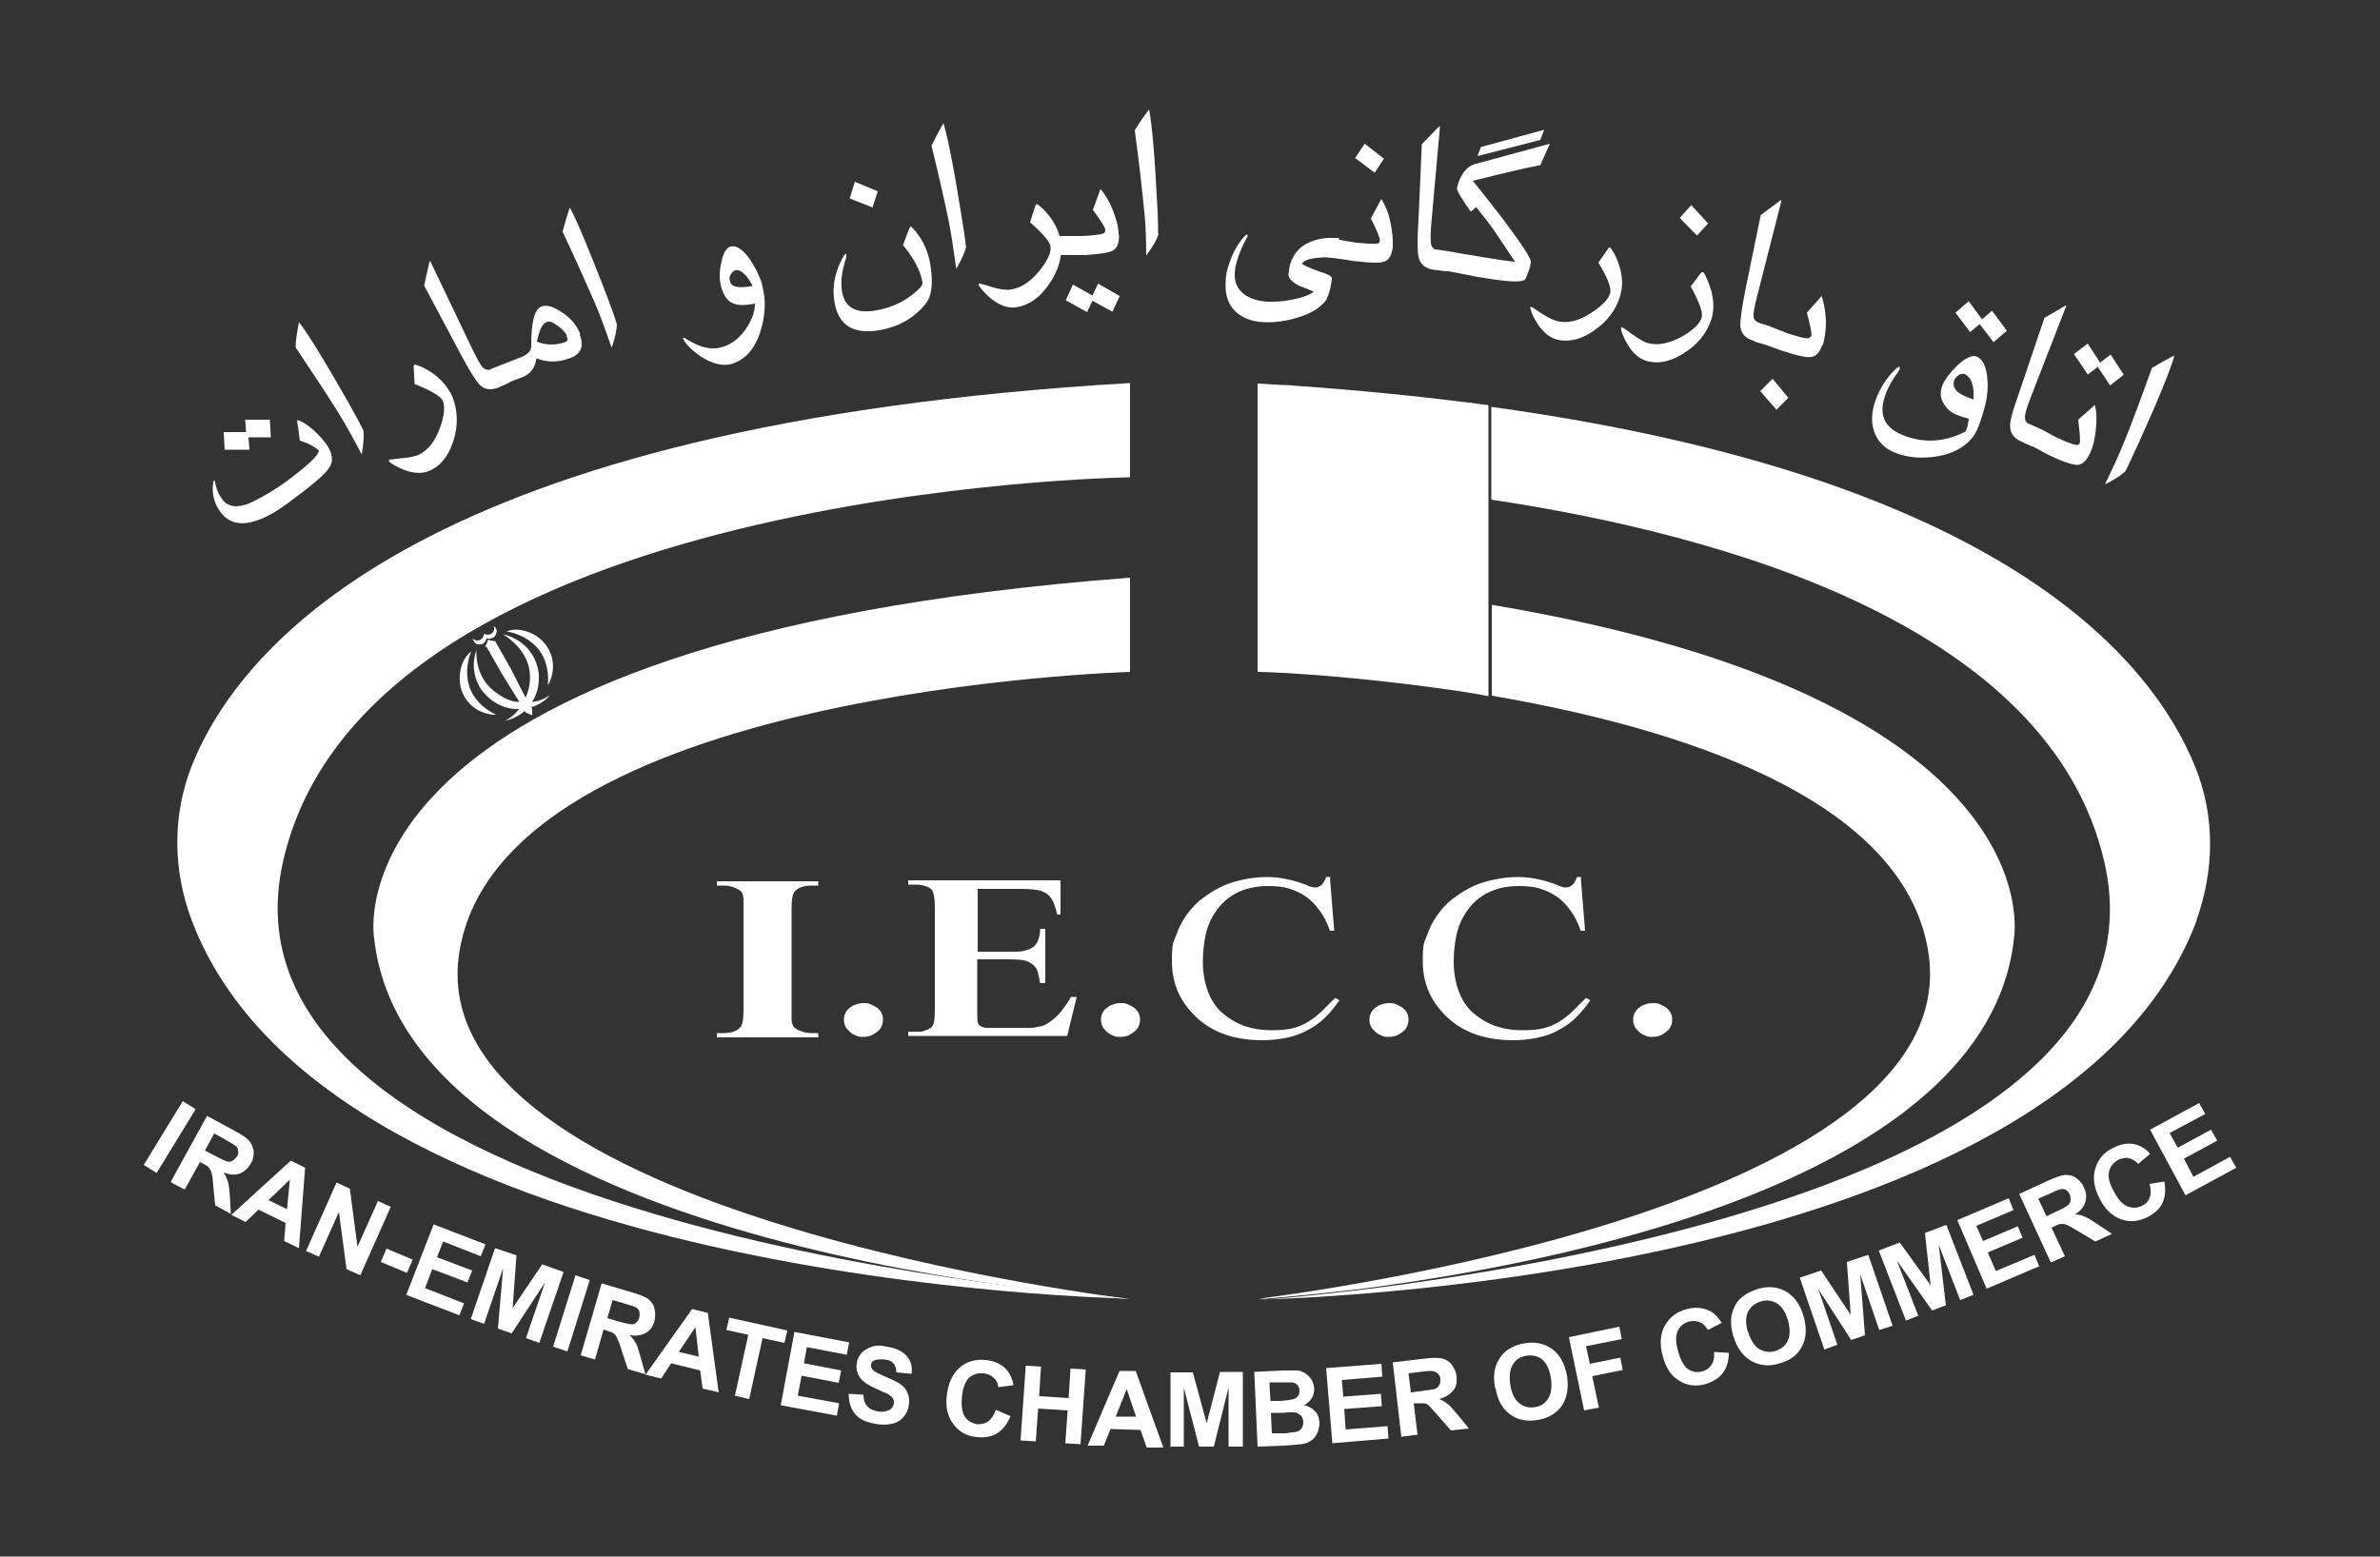 <?xml version="1.0" encoding="UTF-8"?>
<svg id="Layer_1" data-name="Layer 1" xmlns="http://www.w3.org/2000/svg" version="1.1" viewBox="0 0 500 327.1">
  <rect x="0" y="0" width="500" height="327.1" fill="#333333" stroke="none"/>
  <defs>
    <style>
      .cls-1 {
        fill: #fff;
        stroke-width: 0px;
      }
    </style>
  </defs>
  <g>
    <g>
      <g>
        <path class="cls-1" d="M237.4,80.6v19.7s-160,2.2-177.9,80.6c-18,78.5,177.9,92,177.9,92,0,0-168.4-2.7-197.2-79.7-3.9-10.5-4-21.9.1-32.3,10.4-26,49.8-71.8,197-80.4Z"/>
        <path class="cls-1" d="M237.4,121.5v19.7s-132.1,3.7-140.9,58.9c-8.8,55.2,140.9,72.9,140.9,72.9,0,0-151.4-9.4-158.8-75.8,0,0-11.5-62.9,158.8-75.8Z"/>
      </g>
      <path class="cls-1" d="M461.5,193.4c-28.8,76.9-197.2,79.7-197.2,79.7,0,0,0,0,.1,0,0,0,0,0,0,0h0c.2,0,.4,0,.7,0,.2,0,.4,0,.6,0,0,0,.1,0,.2,0,2.3-.2,7-.6,13.4-1.3,1.1-.1,2.3-.3,3.5-.4.6,0,1.3-.2,1.9-.2,49.8-6,171.7-27.3,157.4-90-11.4-49.8-80.2-68.9-128.8-76.2v-19.3h0v-.2c107.2,14.8,138.7,52.9,147.9,75.7,4.2,10.4,4,21.8.2,32.3Z"/>
      <path class="cls-1" d="M423.1,197.3c-5.7,51.1-96.6,68.4-138.3,73.7-.6,0-1.3.2-1.9.2-1.2.1-2.4.3-3.5.4-6.4.7-11.1,1.1-13.4,1.3,0,0-.1,0-.1,0-.2,0-.4,0-.6,0-.3,0-.5,0-.7,0,0,0-.1,0-.2,0,0,0,0,0,.1,0,6.5-.8,149.2-18.9,140.6-72.9-5.2-32.6-53.2-47.2-91.7-53.8v-19.1c118.8,20,109.7,70,109.7,70Z"/>
      <path class="cls-1" d="M312.7,85.3v61c-5.1-1-10.6-1.7-16.9-2.5-17-2.1-29.6-2.6-31.4-2.6-.1,0-.2,0-.2,0v-60.6c1.7.1,3.4.2,5.1.3,1.1,0,2.3.1,3.3.2,12.8.9,24.8,2.1,35.9,3.5,0,0,.1,0,.2,0,3.2.5,3.9.5,3.9.5Z"/>
    </g>
    <g>
      <path class="cls-1" d="M171.9,217.1v.9h-21.3v-.9h1.4c1.6,0,2.8-.4,3.5-1.2.5-.5.7-1.7.7-3.7v-21.2c0-.8,0-1.4,0-1.9,0-.5-.1-.9-.2-1.2-.1-.3-.3-.6-.5-.7-.2-.2-.5-.3-.8-.5-.8-.4-1.7-.6-2.7-.6h-1.4v-.9h21.3v.9h-1.4c-1.6,0-2.8.4-3.5,1.2-.5.5-.7,1.7-.7,3.7v21.2c0,.8,0,1.4,0,1.9,0,.5.1.9.2,1.2.1.3.3.6.5.7.2.2.5.4.8.5.8.4,1.7.6,2.6.6h1.4Z"/>
      <path class="cls-1" d="M181.4,210.8c.6,0,1.1,0,1.6.3.5.2.9.4,1.3.7s.7.7.9,1.1c.2.4.3.9.3,1.4s-.1.9-.3,1.4c-.2.4-.5.8-.9,1.1s-.8.6-1.3.8c-.5.2-1,.3-1.6.3s-1.1,0-1.6-.3c-.5-.2-.9-.4-1.3-.8s-.7-.7-.9-1.1c-.2-.4-.3-.9-.3-1.4s.1-1,.3-1.4c.2-.4.5-.8.9-1.1s.8-.6,1.3-.7c.5-.2,1-.3,1.6-.3Z"/>
      <path class="cls-1" d="M235.4,210.8c.6,0,1.1,0,1.6.3.5.2.9.4,1.3.7s.7.7.9,1.1c.2.4.3.9.3,1.4s-.1.9-.3,1.4c-.2.4-.5.8-.9,1.1s-.8.6-1.3.8c-.5.2-1,.3-1.6.3s-1.1,0-1.6-.3c-.5-.2-.9-.4-1.3-.8s-.7-.7-.9-1.1c-.2-.4-.3-.9-.3-1.4s.1-1,.3-1.4c.2-.4.5-.8.9-1.1s.8-.6,1.3-.7c.5-.2,1-.3,1.6-.3Z"/>
      <path class="cls-1" d="M291.8,210.8c.6,0,1.1,0,1.6.3.5.2.9.4,1.3.7s.7.7.9,1.1c.2.4.3.9.3,1.4s-.1.9-.3,1.4c-.2.4-.5.8-.9,1.1s-.8.6-1.3.8c-.5.2-1,.3-1.6.3s-1.1,0-1.6-.3c-.5-.2-.9-.4-1.3-.8s-.7-.7-.9-1.1c-.2-.4-.3-.9-.3-1.4s.1-1,.3-1.4c.2-.4.5-.8.9-1.1s.8-.6,1.3-.7c.5-.2,1-.3,1.6-.3Z"/>
      <path class="cls-1" d="M347.2,210.8c.6,0,1.1,0,1.6.3.5.2.9.4,1.3.7s.7.7.9,1.1c.2.4.3.9.3,1.4s-.1.9-.3,1.4c-.2.4-.5.8-.9,1.1s-.8.6-1.3.8c-.5.2-1,.3-1.6.3s-1.1,0-1.6-.3c-.5-.2-.9-.4-1.3-.8s-.7-.7-.9-1.1c-.2-.4-.3-.9-.3-1.4s.1-1,.3-1.4c.2-.4.5-.8.9-1.1s.8-.6,1.3-.7c.5-.2,1-.3,1.6-.3Z"/>
      <path class="cls-1" d="M205.4,187.1v12.9h7.1c1.2,0,2.3,0,3-.3.8-.2,1.4-.5,1.8-.9.4-.4.7-.9.9-1.5.2-.6.3-1.3.3-2.1h1.1v11.4h-1.1c-.1-.8-.3-1.5-.4-2-.1-.5-.3-.9-.4-1.1-.2-.3-.4-.5-.7-.8-.3-.2-.6-.4-1-.6-.4-.2-.9-.3-1.5-.4-.6,0-1.3-.1-2.1-.1h-7.1v10.8c0,1.4,0,2.3.2,2.7,0,.1.2.3.3.4.1.1.3.2.5.3.2,0,.5.2.9.2.4,0,.8,0,1.3,0h5.2c1.1,0,2.1,0,2.8,0,.8,0,1.4-.2,2-.3.6-.1,1.1-.3,1.5-.6.4-.2.9-.6,1.4-1,.6-.5,1.2-1.1,1.8-1.9.6-.8,1.2-1.6,1.8-2.7h1.2l-2,8.2h-33.4v-.9h1.4c.4,0,.7,0,1.2,0,.4,0,.8-.2,1.1-.3.4-.1.7-.3,1-.5s.5-.5.6-.8c.2-.5.3-1.6.3-3.2v-21.3c0-2.1-.3-3.3-.7-3.8-.7-.6-1.8-1-3.5-1h-1.4v-.9h32v7.2h-.7c-.2-.9-.4-1.6-.6-2.1-.2-.6-.5-1-.7-1.4-.3-.4-.6-.7-.9-.9s-.8-.4-1.2-.6c-.8-.2-2.1-.4-4.1-.4h-9.3Z"/>
      <path class="cls-1" d="M332.1,184.5l.9,11.1h-.9c-.6-1.7-1.3-3.1-2.2-4.3-.9-1.2-1.8-2.2-2.9-2.9-1.1-.8-2.3-1.3-3.6-1.7-1.3-.4-2.8-.5-4.3-.5-2.6,0-4.9.5-6.9,1.6-2,1.1-3.6,2.7-4.8,4.9-.7,1.2-1.2,2.6-1.5,4.2-.3,1.6-.5,3.3-.5,5.2,0,2.9.6,5.5,1.7,7.7.6,1.1,1.3,2.1,2.2,2.9.9.8,1.9,1.5,3,2.1,1.1.6,2.3,1,3.6,1.3,1.3.3,2.7.4,4.1.4s3-.1,4.2-.4c1.2-.3,2.2-.7,3.2-1.3,1-.6,1.9-1.3,2.8-2.1.9-.9,1.9-1.9,3-3l.9.5c-1,1.4-2,2.7-3.2,3.8-1.1,1.1-2.4,1.9-3.7,2.6-1.3.7-2.8,1.2-4.3,1.5-1.5.3-3.2.5-5,.5-6.5,0-11.5-2-15-6-2.7-3-4-6.5-4-10.6s.3-3.8,1-5.7c.6-1.8,1.6-3.5,2.9-5.1.9-1.1,2-2.1,3.2-2.9,1.2-.9,2.5-1.6,3.8-2.2,1.4-.6,2.8-1,4.3-1.3,1.5-.3,3.1-.5,4.7-.5,2.8,0,5.6.6,8.4,1.7.8.4,1.4.5,1.7.5.6,0,1.1-.2,1.5-.6.4-.4.7-1,.9-1.6h1Z"/>
      <path class="cls-1" d="M279.4,184.5l.9,11.1h-.9c-.6-1.7-1.3-3.1-2.2-4.3-.9-1.2-1.8-2.2-2.9-2.9-1.1-.8-2.3-1.3-3.6-1.7-1.3-.4-2.8-.5-4.3-.5-2.6,0-4.9.5-6.9,1.6-2,1.1-3.6,2.7-4.8,4.9-.7,1.2-1.2,2.6-1.5,4.2-.3,1.6-.5,3.3-.5,5.2,0,2.9.6,5.5,1.7,7.7.6,1.1,1.3,2.1,2.2,2.9.9.8,1.9,1.5,3,2.1,1.1.6,2.3,1,3.6,1.3,1.3.3,2.7.4,4.1.4s3-.1,4.2-.4c1.2-.3,2.2-.7,3.2-1.3,1-.6,1.9-1.3,2.8-2.1.9-.9,1.9-1.9,3-3l.9.5c-1,1.4-2,2.7-3.2,3.8-1.1,1.1-2.4,1.9-3.7,2.6-1.3.7-2.8,1.2-4.3,1.5-1.5.3-3.2.5-5,.5-6.5,0-11.5-2-15-6-2.7-3-4-6.5-4-10.6s.3-3.8,1-5.7c.6-1.8,1.6-3.5,2.9-5.1.9-1.1,2-2.1,3.2-2.9,1.2-.9,2.5-1.6,3.8-2.2,1.4-.6,2.8-1,4.3-1.3,1.5-.3,3.1-.5,4.7-.5,2.8,0,5.6.6,8.4,1.7.8.4,1.4.5,1.7.5.6,0,1.1-.2,1.5-.6.4-.4.7-1,.9-1.6h1Z"/>
    </g>
    <g>
      <path class="cls-1" d="M68.8,93.7c1,1.6,1.2,3,.6,4.2-.5,1-2.2,2.7-5.3,5.1-2.6,2-4.6,3.5-6.2,4.5-5.7,3.4-9.7,3.3-12-.5-1.1-1.8-1.4-3.7-1.1-5.6,0-.3.1-.4.2-.4.1,0,.2.2.2.4.2,1,.5,2.1,1.2,3.1,1,1.7,2.7,2.3,5,1.6,1.1-.3,2.9-1.2,5.4-2.7,2-1.2,4.1-2.7,6.3-4.5,2.5-2,3.8-3.4,3.9-4.2-1-.9-2.3-1.6-4-2.1l-.6-4.3c.9.1,2.1.9,3.6,2.2,1.3,1.2,2.2,2.3,2.8,3.2ZM56.7,88.4l.2,3.5h-4.7s.2,2.6.2,2.6h-5.2s-.2-3.7-.2-3.7h4.7c0,.1-.2-2.6-.2-2.6h5.2Z"/>
      <path class="cls-1" d="M76.3,90.3c.2,1.1.1,2.8-.3,5.2-2-3.8-3.7-6.8-5-8.9-2.1-3.4-5.1-7.9-8.9-13.6,0-1.4.3-3.1.7-5.3,1.9,2.4,5.4,8.1,10.4,16.9,1.5,2.7,2.5,4.5,3,5.6Z"/>
      <path class="cls-1" d="M94.7,82.6c1.3,2.8,1.6,5.7.9,8.8-.9,3.7-2.6,6.2-5.1,7.4-2,1-4.6.7-7.6-1-.7-.4-1.1-.7-1.2-.9,0-.1,0-.2,0-.3.1,0,1-.1,2.6-.3,1.6-.1,2.8-.4,3.6-.7,2.1-1,3.6-3,4.6-5.9.9-2.6,1-4.4.5-5.5-.5-1-2.4-2.1-5.9-3.5l-.2-3.6c0-.4.2-.6.6-.4,1.2.4,2.4,1,3.5,1.8,1.6,1.2,2.8,2.5,3.5,3.9Z"/>
      <path class="cls-1" d="M107,80.4l-2.2,1c-1.7.7-3.1.5-4.2-.7-.7-.8-2.1-3-4-6.6l-7.5-14.1,1.1-4.9c0-.3.2-.3.3,0l8.7,18.2c1.1,2.2,1.8,3.5,2.3,4,.6.5,1.4.6,2.5,0l1.5-.6,1.6,3.7Z"/>
      <path class="cls-1" d="M121.8,70.3c.9,2.4.3,4.1-1.9,4.9-2.5,1-4.9,1-7.2.1-.3,2-1.2,3.2-2.8,3.9l-4.5,1.7c-.7.3-1.2,0-1.4-.7l-1-2.6,6.1-2.4c1.7-.6,2.5-1.4,2.5-2.4,0-5,.6-7.8,2.2-8.4,1-.4,2.4,0,4.2,1.2,1.9,1.2,3.2,2.8,3.9,4.6ZM119.1,70.5c-.4-.7-1-1.4-1.9-2-1-.8-1.8-1.1-2.4-.8-.9.3-1.5,1.7-2,4.1,1.7.7,3.6.8,5.6.2.4-.1.7-.3.8-.5s0-.5-.2-.9Z"/>
      <path class="cls-1" d="M129.6,68c0,1.1-.3,2.8-1.1,5.1-1.4-4.1-2.6-7.3-3.6-9.6-1.6-3.7-3.8-8.6-6.7-14.8.3-1.3.8-3,1.5-5.1,1.5,2.7,4,8.8,7.7,18.3,1.1,2.9,1.8,4.9,2.1,6Z"/>
      <path class="cls-1" d="M160.1,59.9c.9,3.2.7,6.5-.4,9.9-1.2,3.7-3.3,5.9-6.1,6.7-1.5.4-3.3.1-5.2-.9-1.7-.9-3.2-2.1-4.4-3.6-.3-.4-.4-.6-.5-.8,0-.1,0-.2,0-.2.1,0,.4,0,.8.3,2.7,1.7,5.1,2.3,7.2,1.7,2.2-.6,4-2,5.4-4.2,1.2-1.8,1.7-3.5,1.7-5-2,.4-3.5.4-4.4,0-1.3-.4-2.2-1.6-2.7-3.6-.4-1.4-.4-3,0-4.9.4-2,1-3.2,2-3.5,1.2-.3,2.6.6,4.1,2.8,1.2,1.8,2,3.5,2.5,5.1ZM158.1,60.1c-.4-.9-.9-1.6-1.5-2.3-.8-.8-1.5-1.2-2.1-1-.4.1-.7.4-1,.9s-.3,1-.1,1.5c.3,1.2,1.9,1.4,4.7.9Z"/>
      <path class="cls-1" d="M195.4,55.4c.5,2.9.5,5.1-.1,6.9-.4,1.2-1.5,2.5-3.2,3.9-2.1,1.7-4.6,2.7-7.4,3.2-5.4.9-8.6-1-9.4-6-.5-2.9,0-5.8,1.5-8.8.4-.8.7-1.2.9-1.3,0,0,.1,0,.1.2,0,.3,0,.8-.3,1.5-.7,2.4-.9,4.5-.6,6.3.6,3.4,3,4.7,7.3,3.9,2.7-.5,5.1-1.5,7.1-3,1.7-1.3,2.6-2.2,2.5-2.8-.4-2.5-1.8-5.1-4.1-7.9l1.3-3.4c.1-.3.2-.4.3-.5,0,0,.2,0,.4.3,1.9,2,3.1,4.4,3.7,7.3ZM184.4,40.2l-1.1,3.4-4.8-1.9,1.1-3.5,4.8,2Z"/>
      <path class="cls-1" d="M203,51.7c-.2,1.1-.9,2.7-2.1,4.8-.6-4.3-1.1-7.6-1.6-10.1-.8-3.9-2-9.2-3.6-15.8.6-1.2,1.4-2.8,2.5-4.7.9,2.9,2.2,9.4,3.8,19.5.5,3,.8,5.1.9,6.3Z"/>
      <path class="cls-1" d="M222.9,50.8c.3,3.1-.5,5.9-2.3,8.6-2.1,3.2-4.6,4.9-7.4,5.2-2.2.2-4.5-1-6.8-3.6-.5-.6-.8-1-.8-1.2,0-.1,0-.2.2-.2.1,0,1,.2,2.5.7,1.6.5,2.8.6,3.6.6,2.3-.2,4.4-1.5,6.4-3.9,1.7-2.1,2.5-3.8,2.4-5,0-1.1-1.5-2.8-4.3-5.3l1.1-3.4c.1-.4.3-.5.7-.2,1,.8,1.9,1.8,2.7,2.9,1.1,1.7,1.8,3.3,1.9,4.9Z"/>
      <path class="cls-1" d="M235.1,49.4c0,1.6-.3,2.6-1.2,3.2-.8.5-2.8.8-5.9,1-.5,0-1.2,0-2.1,0-.9,0-1.6,0-2.1,0h-1.8c-.7.1-1.1-.2-1.1-1v-2.9c-.1,0,2.6-.1,2.6-.1.4,0,1.1,0,1.9,0s1.5,0,1.9,0c2.3-.1,3.8-.3,4.4-.5.4-.1.5-.4.5-.8,0-.5-.9-1.9-2.6-4.2l1.6-4.4c1,1.2,1.9,2.7,2.6,4.5.7,1.8,1.2,3.5,1.2,5.1ZM235.2,62.3l-1.5,3.2-4.2-2.3-1.1,2.4-4.5-2.5,1.5-3.3,4.1,2.3,1.2-2.5,4.5,2.6Z"/>
      <path class="cls-1" d="M243.4,49.1c-.3,1.1-1.1,2.6-2.6,4.6,0-4.3-.2-7.7-.5-10.2-.4-4-1-9.4-1.9-16.1.7-1.2,1.7-2.7,3-4.4.6,3,1.2,9.6,1.7,19.8.2,3.1.2,5.2.2,6.4Z"/>
      <path class="cls-1" d="M281,54.1h-1.2c-1-.1-2.1,0-3.3.1-1.6.2-2.6.6-3,1.2.6.5,1.8,1,3.8,1.7,1.7.5,2.5,1,2.5,1.3,0,.7-.2,1.5-.4,2.5-.3,1.1-.6,1.8-.9,2.3-1.2,1.5-3.1,2.7-5.8,3.5-2.5.8-4.9,1.1-7.2,1-2.5-.1-4.5-.9-5.9-2.2-1.6-1.5-2.3-3.6-2.1-6.3,0-1.7.5-3.3,1.2-5.1.7-1.7,1.6-3.2,2.7-4.4.5-.5.7-.6.7-.2,0,.1,0,.3-.2.5-1.6,3-2.4,5.5-2.5,7.4-.1,2,.6,3.5,2.2,4.6,1.2.8,2.8,1.3,4.8,1.4,1.4,0,3,0,4.9-.4,2.2-.4,3.8-1,4.7-1.7-1.1-.5-2.1-.9-3.2-1.3-1.4-.8-2.2-1.6-2.1-2.4.2-2.9,1.4-5,3.6-6.3,1.7-.9,3.6-1.4,5.8-1.3h1.2c0,0-.2,4.1-.2,4.1Z"/>
      <path class="cls-1" d="M292.6,51.9c-.2,1.6-.7,2.6-1.6,3-.9.4-2.9.4-6,0-.5,0-1.2-.1-2.1-.3-.9-.1-1.6-.2-2.1-.3l-1.7-.2c-.7,0-1-.5-1-1.2l.3-2.8,2.7.3c.4,0,1.1.1,1.9.3.8.1,1.5.2,1.9.3,2.3.2,3.8.3,4.4.2.4,0,.6-.3.6-.7,0-.5-.6-2-1.9-4.6l2.2-4.1c.8,1.3,1.5,2.9,1.9,4.9s.6,3.7.5,5.3ZM290.7,33.4l-1.9,2.9-4.1-3.1,2-3,4.1,3.2Z"/>
      <path class="cls-1" d="M303.7,57l-2.4-.3c-1.8-.2-2.9-1.1-3.3-2.7-.2-1-.3-3.6,0-7.7l.7-16,3.5-3.6c.2-.2.3-.2.3.1l-1.8,20.1c-.2,2.4-.2,4,0,4.6.2.7.9,1.2,2.1,1.3l1.6.2-.5,4Z"/>
      <path class="cls-1" d="M321.5,55.6c0,.4-.2,1-.5,1.7-.3.9-.5,1.4-.7,1.5-.8.6-3.8.4-9.2-.5-.8-.1-2.1-.4-3.7-.7s-2.9-.6-3.7-.7l-1.7-.3c-.7-.1-1-.6-.9-1.4l.5-2.8,3.9.6c-.2,0,2.1.4,7,1.2,2.5.4,4.4.7,5.8.8-.9-1.3-2.3-3.4-4.3-6.4-.9-1.3-2.2-3-3.9-5.1l-1.1,1c-2-2.8-3-4.5-2.9-5,.2-.9.5-1.9,1.1-2.8.7-1.2,1.6-1.9,2.6-2.2l15.8-4.3-2,4.5c-2.7.5-7.4,1.6-14.2,3.3,2.4,2.9,4.6,5.8,6.7,8.5,3.8,5.1,5.7,8,5.5,8.7ZM324.4,27.3l-.8,2.1-13.2,3.4.7-1.9,13.2-3.6Z"/>
      <path class="cls-1" d="M340.6,61.2c-.6,3-2.2,5.5-4.7,7.5-3,2.4-5.8,3.3-8.6,2.7-2.2-.5-4-2.3-5.4-5.4-.3-.7-.4-1.2-.4-1.4,0-.1.1-.2.2-.1.1,0,.9.5,2.2,1.4,1.4.9,2.5,1.4,3.3,1.6,2.3.5,4.7-.1,7.3-1.9,2.3-1.5,3.5-2.9,3.8-4.1.2-1.1-.6-3.2-2.5-6.3l2-2.9c.2-.4.5-.4.7,0,.7,1,1.3,2.2,1.7,3.6.6,1.9.7,3.7.4,5.3Z"/>
      <path class="cls-1" d="M359.8,66.2c-.8,3-2.4,5.4-5,7.3-3.1,2.3-6,3.1-8.7,2.4-2.2-.6-3.9-2.4-5.2-5.6-.3-.7-.4-1.2-.3-1.4,0-.1.1-.2.2-.1.1,0,.8.5,2.2,1.5s2.4,1.6,3.2,1.8c2.2.6,4.7,0,7.4-1.5,2.3-1.4,3.6-2.7,3.9-3.9.3-1-.5-3.2-2.3-6.5l2.1-2.8c.3-.3.5-.3.7,0,.6,1.1,1.1,2.3,1.5,3.7.5,1.9.6,3.7.2,5.3ZM358.9,46.9l-2.4,2.6-3.6-3.7,2.4-2.7,3.5,3.8Z"/>
      <path class="cls-1" d="M370.7,72.3l-2.3-.7c-1.8-.5-2.7-1.6-2.8-3.2,0-1.1.3-3.6,1.1-7.6l3.2-15.6,4-3c.3-.2.3-.1.3.2l-5,19.6c-.6,2.4-.9,3.9-.8,4.5,0,.8.7,1.3,1.9,1.6l1.5.5-1.1,3.8Z"/>
      <path class="cls-1" d="M382.8,72.5c-.5,1.5-1.2,2.3-2.2,2.5-.9.2-2.9-.2-5.9-1.2-.5-.1-1.1-.4-2-.7s-1.5-.6-2-.7l-1.7-.5c-.7-.2-.9-.7-.7-1.4l.9-2.7,2.6.8c.4.1,1,.4,1.8.7.8.3,1.4.5,1.8.7,2.2.7,3.6,1.1,4.3,1.1.4,0,.6-.2.8-.5.2-.5-.2-2.1-.9-4.9l3.1-3.5c.5,1.5.8,3.2.9,5.2,0,2-.2,3.7-.7,5.2ZM375.7,83.6l-2.5,2.5-3.4-3.9,2.6-2.6,3.3,4Z"/>
      <path class="cls-1" d="M414.7,91.5c-1.6,2.3-4.2,3.8-7.7,4.4-3.2.5-6.1.3-8.7-.7-2.4-.9-3.9-2.5-4.6-4.6-.7-2.1-.5-4.4.5-7,.9-2.2,2.1-4.1,3.7-5.7.6-.6,1-.9,1.2-.8,0,0,0,.2,0,.4,0,.2-.3.5-.5.9-1.1,1.5-1.9,2.9-2.4,4.3-1.7,4.3-.4,7.2,3.7,8.8,4.3,1.7,8.7,1.4,13-.8,0,0,.1-.2.2-.4.2-.5.4-1.3.5-2.3-1-.3-1.7-.5-2.2-.7-1.4-.5-2.4-1.3-3-2.4-.8-1.2-.9-2.5-.3-4,.5-1.2,1.5-2.5,3-4,1.8-1.7,3.1-2.3,4.1-2,1.3.5,2.1,2.1,2.3,4.6.2,1.9,0,3.8-.4,5.5-.8,3.1-1.6,5.3-2.4,6.5ZM414.6,84c.2-3-.5-4.8-1.9-5.4-.4-.1-.7,0-1.2.2-.4.3-.7.6-.9,1-.6,1.5.3,2.8,2.8,3.7.3.1.7.3,1.1.4ZM421.5,69.6l-2.7,2.3-2.9-3.8-2,1.7-3.1-4.1,2.8-2.4,2.8,3.8,2.1-1.8,3.1,4.2Z"/>
      <path class="cls-1" d="M426.9,93.8l-2.2-1c-1.7-.7-2.5-1.9-2.4-3.5,0-1.1.7-3.5,2.1-7.4l5.1-15.1,4.3-2.5c.3-.2.4,0,.2.2l-7.3,18.8c-.9,2.3-1.3,3.7-1.3,4.4,0,.8.5,1.4,1.6,1.9l1.5.6-1.6,3.7Z"/>
      <path class="cls-1" d="M439,95.4c-.7,1.4-1.5,2.2-2.5,2.3-.9,0-2.8-.5-5.7-1.9-.4-.2-1.1-.5-1.9-1-.8-.4-1.5-.8-1.9-1l-1.6-.7c-.7-.3-.8-.8-.5-1.5l1.2-2.6,2.5,1.1c.4.2,1,.5,1.7.9.7.4,1.3.7,1.7.9,2.1,1,3.5,1.5,4.1,1.6.4,0,.7,0,.8-.4.2-.4,0-2.1-.3-4.9l3.5-3.1c.4,1.5.4,3.3.2,5.2-.2,2-.6,3.7-1.3,5.1ZM446.1,78.8l-2.8,2.2-2.6-3.9-2.1,1.6-2.9-4.3,2.9-2.2,2.6,4,2.2-1.7,2.8,4.3Z"/>
      <path class="cls-1" d="M446.6,98.9c-.7.8-2.2,1.8-4.4,2.9,1.9-3.9,3.3-7,4.2-9.3,1.5-3.7,3.4-8.8,5.7-15.2,1.2-.7,2.7-1.6,4.7-2.6-.8,3-3.3,9.1-7.5,18.4-1.3,2.8-2.2,4.7-2.7,5.8Z"/>
    </g>
    <g>
      <path class="cls-1" d="M30.2,244.8l8.2-13.4,2.7,1.7-8.2,13.4-2.7-1.7Z"/>
      <path class="cls-1" d="M35.9,248.3l7.6-13.8,5.9,3.2c1.5.8,2.5,1.5,3,2.1s.8,1.4.9,2.2c0,.9-.1,1.7-.6,2.5-.6,1-1.3,1.7-2.3,2.1s-2.1.3-3.4-.2c.4.7.7,1.3.9,2s.3,1.7.4,3.1l.2,3.6-3.3-1.8-.4-4.1c-.1-1.5-.2-2.4-.4-2.8-.1-.4-.3-.8-.5-1-.2-.3-.7-.6-1.3-.9l-.6-.3-3.2,5.8-2.8-1.5ZM43.1,241.8l2.1,1.1c1.3.7,2.2,1.1,2.6,1.2s.8,0,1.1-.2c.3-.2.6-.5.9-.9.3-.5.3-.9.2-1.3,0-.4-.3-.8-.8-1.1-.2-.2-.9-.5-2-1.2l-2.2-1.2-1.9,3.5Z"/>
      <path class="cls-1" d="M62.8,262.3l-3.1-1.5.3-3.8-5.7-2.8-2.7,2.6-3-1.5,12.5-11.4,3,1.5-1.3,16.9ZM60.3,254.1l.6-6.2-4.5,4.3,3.9,1.9Z"/>
      <path class="cls-1" d="M64.3,262.9l6.4-14.4,2.8,1.3,1.6,12.2,4.3-9.6,2.7,1.2-6.4,14.4-2.9-1.3-1.6-12-4.2,9.4-2.7-1.2Z"/>
      <path class="cls-1" d="M80,265.2l1.2-2.8,5.5,2.3-1.2,2.8-5.5-2.3Z"/>
      <path class="cls-1" d="M85.4,272l5.7-14.7,10.9,4.2-1,2.5-7.9-3.1-1.3,3.3,7.4,2.8-1,2.5-7.4-2.8-1.5,4,8.2,3.2-1,2.5-11.2-4.3Z"/>
      <path class="cls-1" d="M98.9,277.2l5.1-14.9,4.5,1.5-.8,11.1,6.2-9.2,4.5,1.6-5.1,14.9-2.8-1,4-11.7-7,10.7-2.9-1,1.1-12.7-4,11.7-2.8-1Z"/>
      <path class="cls-1" d="M116.2,283l4.7-15,3,1-4.7,15-3-1Z"/>
      <path class="cls-1" d="M122,284.8l4.4-15.1,6.4,1.9c1.6.5,2.8.9,3.4,1.4s1.1,1.1,1.3,2c.2.8.2,1.7,0,2.6-.3,1.1-.9,2-1.8,2.5-.9.5-2,.7-3.4.5.6.6,1,1.2,1.3,1.7s.6,1.6,1,3l1,3.5-3.7-1.1-1.3-3.9c-.4-1.4-.8-2.3-1-2.7-.2-.4-.4-.7-.7-.9-.3-.2-.8-.4-1.5-.6l-.6-.2-1.8,6.3-3.1-.9ZM127.6,277l2.3.7c1.5.4,2.4.6,2.8.6.4,0,.7-.1,1-.4s.5-.6.6-1c.1-.5.1-1,0-1.4-.2-.4-.5-.7-1-.9-.2-.1-1-.3-2.2-.7l-2.4-.7-1.1,3.8Z"/>
      <path class="cls-1" d="M151,292.6l-3.4-.8-.5-3.8-6.1-1.5-2.1,3.2-3.3-.8,9.8-13.8,3.3.8,2.3,16.8ZM146.8,285.1l-.7-6.2-3.5,5.2,4.2,1Z"/>
      <path class="cls-1" d="M154.4,293.3l2.8-12.8-4.6-1,.6-2.6,12.2,2.7-.6,2.6-4.6-1-2.8,12.8-3.1-.7Z"/>
      <path class="cls-1" d="M164,295.4l2.9-15.5,11.5,2.2-.5,2.6-8.4-1.6-.6,3.4,7.8,1.5-.5,2.6-7.8-1.5-.8,4.2,8.7,1.6-.5,2.6-11.8-2.2Z"/>
      <path class="cls-1" d="M178.3,292.9l3.1.2c0,1.1.3,1.9.8,2.4.5.6,1.2.9,2.2,1.1,1,.2,1.8,0,2.4-.3.6-.3.9-.8,1-1.4,0-.4,0-.7-.2-1-.2-.3-.5-.6-1-.9-.3-.2-1.2-.5-2.4-1.1-1.6-.7-2.7-1.4-3.3-2.1-.8-1-1.1-2.1-.9-3.4.1-.8.5-1.5,1-2.1.6-.6,1.3-1,2.2-1.3s2-.3,3.1,0c2,.3,3.4,1,4.2,2,.9,1,1.2,2.2,1,3.7l-3.2-.3c0-.8-.2-1.4-.6-1.9s-1-.7-1.9-.8c-.9-.1-1.7,0-2.2.2-.4.2-.6.5-.6.9,0,.4,0,.7.3,1,.3.4,1.3.9,2.7,1.5s2.5,1.1,3.2,1.6c.7.5,1.2,1.1,1.5,1.9.3.7.4,1.6.2,2.6-.1.9-.5,1.7-1.1,2.4-.6.7-1.4,1.2-2.4,1.4-1,.2-2.1.3-3.5,0-2-.3-3.4-1-4.3-2.1s-1.3-2.5-1.3-4.3Z"/>
      <path class="cls-1" d="M209.3,296.3l3,1.3c-.7,1.7-1.6,2.8-2.8,3.6-1.2.7-2.6,1-4.3.8-2.1-.2-3.7-1.1-4.9-2.7-1.2-1.6-1.7-3.6-1.4-6,.3-2.6,1.2-4.6,2.7-5.9s3.3-1.8,5.5-1.6c1.9.2,3.4.9,4.5,2.2.6.7,1.1,1.8,1.3,3.1l-3.2.4c0-.8-.4-1.5-1-2-.5-.5-1.2-.8-2.1-.9-1.2-.1-2.1.2-3,.9-.8.8-1.3,2.1-1.5,3.9-.2,2,0,3.4.6,4.3s1.5,1.4,2.6,1.6c.8,0,1.6-.1,2.3-.6.7-.5,1.2-1.3,1.6-2.4Z"/>
      <path class="cls-1" d="M214.4,302.7l1.1-15.7,3.2.2-.4,6.2,6.2.4.4-6.2,3.2.2-1.1,15.7-3.2-.2.5-6.9-6.2-.4-.5,6.9-3.2-.2Z"/>
      <path class="cls-1" d="M244.4,304.2h-3.5c0-.1-1.3-3.7-1.3-3.7l-6.3-.2-1.4,3.5h-3.4c0-.1,6.7-15.7,6.7-15.7h3.4c0,.1,5.8,16.1,5.8,16.1ZM238.7,297.8l-2-5.9-2.3,5.8h4.3Z"/>
      <path class="cls-1" d="M245.9,304.2v-15.8c0,0,4.7,0,4.7,0l2.9,10.7,2.8-10.8h4.8s0,15.7,0,15.7h-3s0-12.4,0-12.4l-3.1,12.4h-3.1s-3.2-12.4-3.2-12.4v12.4c0,0-2.9,0-2.9,0Z"/>
      <path class="cls-1" d="M263.4,288.3l6.3-.3c1.2,0,2.2,0,2.8,0,.6,0,1.2.3,1.7.6.5.3.9.7,1.3,1.3.3.5.5,1.1.6,1.8,0,.7-.1,1.4-.5,2.1-.4.6-.9,1.1-1.6,1.5,1,.2,1.7.7,2.3,1.3s.8,1.4.9,2.3c0,.7-.1,1.4-.4,2.1-.3.7-.7,1.3-1.3,1.7-.6.4-1.3.7-2.1.8-.5,0-1.8.2-3.8.3l-5.4.2-.7-15.7ZM266.7,290.8l.2,3.6h2.1c1.2-.1,2-.2,2.3-.3.5,0,1-.3,1.3-.6.3-.3.4-.7.4-1.3,0-.5-.2-.9-.5-1.2-.3-.3-.7-.5-1.2-.5-.3,0-1.2,0-2.7,0h-1.8ZM267,297l.2,4.2h2.9c1.1-.2,1.9-.2,2.2-.3.5-.1.8-.3,1.1-.7s.4-.8.4-1.4c0-.5-.2-.9-.4-1.2s-.6-.5-1-.7c-.4-.1-1.4-.2-2.8,0h-2.6Z"/>
      <path class="cls-1" d="M279.9,303.2l-1.3-15.7,11.6-.9.2,2.7-8.5.7.3,3.5,7.9-.6.2,2.6-7.9.6.3,4.3,8.8-.7.2,2.6-11.9,1Z"/>
      <path class="cls-1" d="M294.4,302l-1.8-15.7,6.7-.8c1.7-.2,2.9-.2,3.7,0,.8.2,1.5.6,2,1.3.5.7.9,1.5,1,2.4.1,1.2,0,2.2-.7,3-.6.8-1.6,1.4-2.9,1.8.7.3,1.3.7,1.8,1.1s1.2,1.2,2.1,2.3l2.3,2.8-3.8.4-2.7-3.1c-1-1.1-1.6-1.8-1.9-2.1s-.7-.5-1-.5-.9,0-1.6,0h-.6c0,0,.8,6.6.8,6.6l-3.2.4ZM296.5,292.6l2.3-.3c1.5-.2,2.5-.3,2.8-.5.4-.2.6-.4.8-.8.2-.3.2-.7.2-1.2,0-.5-.3-.9-.6-1.2-.3-.3-.7-.4-1.3-.5-.3,0-1,0-2.3.2l-2.5.3.5,4Z"/>
      <path class="cls-1" d="M314.1,291.7c-.3-1.6-.3-3,0-4.1.2-.9.6-1.6,1.1-2.4.5-.7,1.1-1.3,1.8-1.7.9-.6,2-1,3.2-1.2,2.3-.4,4.2,0,5.9,1.2,1.6,1.2,2.6,3,3.1,5.6.4,2.5,0,4.6-1,6.2-1.1,1.6-2.8,2.7-5.1,3.1-2.3.4-4.3,0-5.9-1.2-1.6-1.2-2.6-3-3-5.5ZM317.3,291.1c.3,1.8.9,3,1.9,3.8,1,.8,2.1,1,3.3.8s2.2-.8,2.8-1.9c.6-1,.8-2.5.5-4.3-.3-1.8-.9-3-1.8-3.8-.9-.7-2-1-3.3-.8-1.3.2-2.3.8-2.9,1.9-.6,1-.8,2.4-.5,4.2Z"/>
      <path class="cls-1" d="M332.8,296.4l-3.2-15.4,10.6-2.2.5,2.6-7.5,1.5.8,3.7,6.4-1.3.5,2.6-6.4,1.3,1.4,6.6-3.1.6Z"/>
      <path class="cls-1" d="M360,284.1l3.2.2c0,1.8-.5,3.2-1.3,4.3-.9,1.1-2.1,1.8-3.7,2.3-2,.5-3.9.3-5.5-.8-1.7-1-2.8-2.8-3.4-5.2-.7-2.5-.5-4.7.5-6.4,1-1.7,2.5-2.9,4.6-3.4,1.9-.5,3.5-.3,5,.5.9.5,1.6,1.3,2.3,2.4l-2.9,1.5c-.4-.7-.9-1.3-1.6-1.6s-1.4-.4-2.3-.2c-1.1.3-1.9.9-2.4,1.9s-.5,2.4,0,4.2c.5,1.9,1.2,3.2,2.1,3.9.9.6,1.9.8,3,.5.8-.2,1.5-.7,1.9-1.3.5-.7.7-1.6.6-2.8Z"/>
      <path class="cls-1" d="M364.2,281c-.5-1.5-.6-2.9-.5-4.1.1-.9.4-1.7.8-2.5.4-.8.9-1.4,1.6-1.9.8-.7,1.9-1.2,3.1-1.6,2.2-.7,4.2-.5,6,.5,1.7,1,3,2.7,3.7,5.2.7,2.4.6,4.5-.3,6.3-.9,1.8-2.5,3-4.7,3.6-2.2.7-4.2.5-6-.5-1.7-1-3-2.7-3.7-5.1ZM367.3,280c.5,1.7,1.3,2.9,2.3,3.5,1.1.6,2.2.8,3.4.4,1.2-.4,2.1-1.1,2.6-2.2.5-1.1.5-2.5,0-4.3-.5-1.7-1.3-2.9-2.3-3.5s-2.1-.8-3.4-.4c-1.3.4-2.1,1.1-2.7,2.2-.5,1.1-.5,2.5,0,4.2Z"/>
      <path class="cls-1" d="M383.2,283.4l-5.1-14.9,4.5-1.5,6.2,9.3-.8-11.1,4.5-1.5,5.1,14.9-2.8.9-4-11.7,1,12.8-2.9,1-6.9-10.7,4,11.7-2.8,1Z"/>
      <path class="cls-1" d="M400.4,277.5l-5.7-14.7,4.4-1.7,6.5,9-1.2-11,4.5-1.7,5.7,14.7-2.8,1.1-4.5-11.6,1.5,12.7-2.9,1.1-7.4-10.5,4.5,11.6-2.8,1.1Z"/>
      <path class="cls-1" d="M417.4,270.9l-6.2-14.5,10.8-4.6,1,2.5-7.8,3.3,1.4,3.2,7.3-3.1,1,2.4-7.3,3.1,1.7,3.9,8.1-3.4,1,2.4-11,4.7Z"/>
      <path class="cls-1" d="M430.8,265.2l-6.6-14.3,6.1-2.8c1.5-.7,2.7-1.1,3.5-1.2.8,0,1.6.1,2.3.6.7.5,1.3,1.1,1.7,2,.5,1.1.6,2.1.3,3.1s-1,1.9-2.2,2.6c.8,0,1.5.2,2.1.5.6.2,1.5.8,2.7,1.6l3,2-3.5,1.6-3.5-2.1c-1.3-.8-2.1-1.2-2.5-1.4-.4-.2-.8-.2-1.1-.2-.4,0-.9.2-1.5.5l-.6.3,2.8,6-2.9,1.3ZM429.9,255.6l2.1-1c1.4-.6,2.2-1.1,2.5-1.4.3-.3.5-.6.5-1s0-.8-.2-1.2c-.2-.5-.5-.8-.9-1-.4-.2-.8-.2-1.3,0-.2,0-1,.4-2.1.9l-2.3,1,1.7,3.6Z"/>
      <path class="cls-1" d="M451.5,248.8l3.2-.5c.3,1.7.2,3.2-.4,4.5s-1.7,2.2-3.2,3c-1.9.9-3.7,1.1-5.6.4-1.8-.7-3.3-2.1-4.4-4.3-1.2-2.3-1.5-4.5-.9-6.4.6-1.9,1.8-3.4,3.8-4.3,1.7-.9,3.4-1.1,5-.6.9.3,1.9.9,2.7,1.9l-2.5,2.1c-.5-.6-1.2-1-1.9-1.2-.7-.2-1.5,0-2.2.3-1,.5-1.7,1.3-2,2.4-.3,1.1,0,2.5.9,4.1.9,1.8,1.9,2.9,2.9,3.3s2,.4,3.1-.1c.8-.4,1.3-.9,1.6-1.7.3-.8.3-1.7,0-2.9Z"/>
      <path class="cls-1" d="M459.2,251.3l-7.5-13.9,10.3-5.6,1.3,2.3-7.5,4,1.7,3.1,7-3.8,1.3,2.3-7,3.8,2,3.8,7.7-4.2,1.3,2.3-10.5,5.7Z"/>
    </g>
  </g>
  <g>
    <path class="cls-1" d="M99.2,134.1s1.2,1.2,2.2-.1c0,0,.3-.5.3-.8,0,0,1.2.6,1.9-.4,0,0,.4-.5.1-1.2,0,0,1.3.6.2,2.2,0,0-1,.7-1.7.3,0,0-.2,1.6-1.8,1.3,0,0-.8,0-1.1-1.3Z"/>
    <path class="cls-1" d="M101.9,135.9s.6-1,.6-1.5c0,0,.9.4,1.5.3l3.3,5.8,3.1,6.1s4.1-7.6-4.7-13.3c0,0,6.2,1.1,7.4,7.7,0,0,.7,3.3-1.3,6.5,0,0,1.7,0,3.7-1.4,0,0-1.3,1.8-3.9,2.5l.2.3v1.4c-.1,0-1.4-.6-1.4-.6l-.2-.3s-1.6,1.6-4.2,2.1c0,0,1.3-.4,3.1-2.5,0,0-4.6.5-8-4.1,0,0-2.7-3.6-1-8.3,0,0-.6,6,4.5,9.2,0,0,2.3,1.8,4.5,1.7l-3.6-5.8-3.3-5.8Z"/>
    <path class="cls-1" d="M99,136.9s-4,8.7,5.2,13.3c0,0-2.9.2-5.3-2.1-1.7-1.6-2.5-3.9-2.3-6.2.1-1.6.7-3.7,2.4-5Z"/>
    <path class="cls-1" d="M106.4,132.7s9.5,1.1,8.7,11.3c0,0,1.6-2.4.9-5.6-.5-2.3-2.1-4.2-4.1-5.2-1.5-.7-3.5-1.3-5.5-.5Z"/>
  </g>
</svg>
